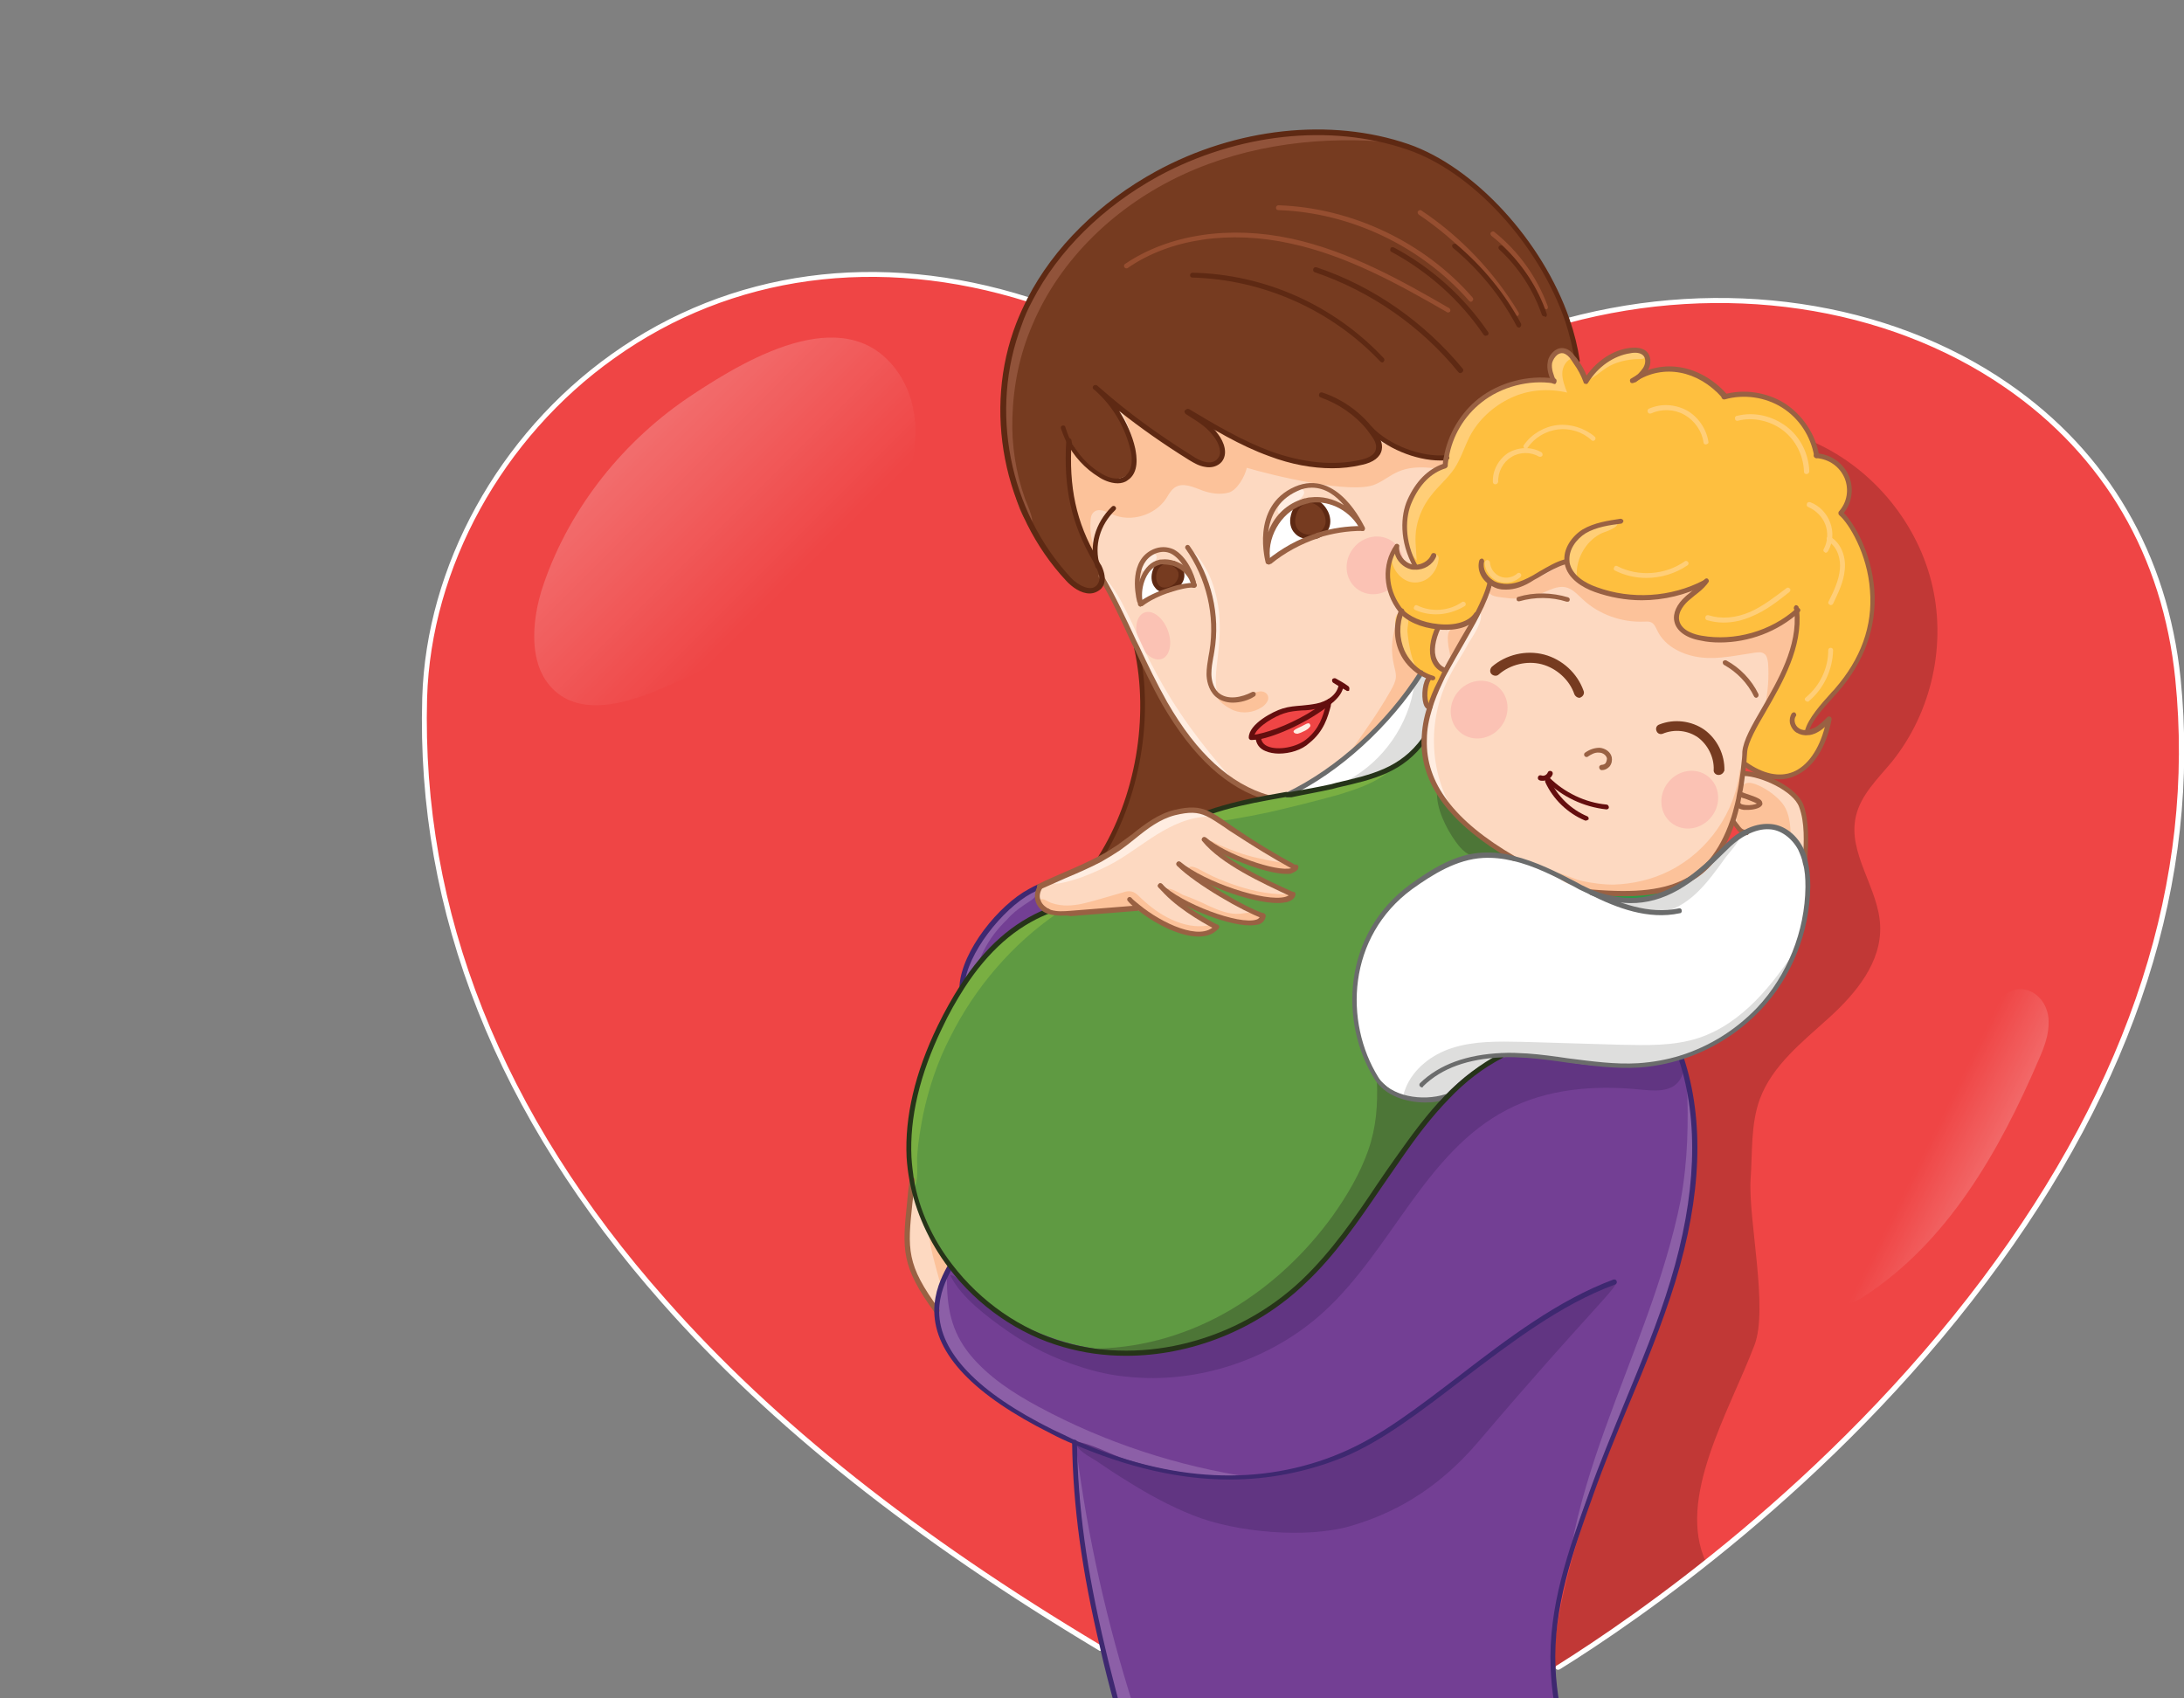 <svg xmlns="http://www.w3.org/2000/svg" viewBox="0 0 450 350"><rect x="0" y="0" width="450" height="350" fill="#808080" stroke="none"/><path fill="#FDD9C1" d="M298 94.3c-5.3.5-12.1-2.2-15.8-6.1.3.4.6.7.9 1.1.7.9 1.3 2.1 1.1 3.2-.3 1.6-2.1 2.4-3.7 2.7-6.2 1.4-12.8.3-18.7-1.8-6-2.2-11.5-5.5-16.9-8.7 3.2 2 4.5 2.8 6.1 4.9 1.1 1.5 1.9 3.7.7 5-.7.8-1.9 1.1-3 .9-1.1-.2-2-.8-3-1.4-7.1-4.4-13.4-9-19.7-14.5 3.9 3.3 6.6 7.8 7.8 12.7.5 2.2.5 4.9-1.3 6.1-1.7 1.1-3.9.4-5.6-.6-2.8-1.7-5-4.2-6.5-7.1h-.1c-.6 9.2.8 16.6 5.4 24.5.3.4.5.9.7 1.4.3.7.5 1.3.6 2 2.9 4.9 5.1 9.9 7.4 14.8 1.7 3.8 3.5 7.6 5.7 11.3 5 8.7 11.6 16.6 21.3 19.5v.1c1.3-.2 2.6-.5 3.9-.7 11-5.2 21.1-14.9 27.6-25.2-1.7-1.1-3.1-2.6-3.9-4.4-1.2-2.6-1.3-5.8-.1-8.4-3.1-3.9-3.6-9.1-.8-13.2-.2 1.9 1.2 3.8 3 4.2.2.1.5.1.8.1v-.1c-2.8-5.1-2.8-10.2-1.2-13.5 1.5-3.3 3.9-6.2 7.4-7.3-.3-.3-.2-.9-.1-1.5z"/><path fill="#FFF" d="M271.8 110.2c3-.9 6-1.4 9.1-1.4-1.8-3.4-6.2-5.9-10.8-5.8.4-.5-1.5.4-.9.2l-.9.3c-.7.3-1.4.6-2 1-.2 0-.5 0-.7.1 0 0-.1.2-.2.6-3 2.5-4.7 6.8-3.8 10.6h.1c1.9-1.6 4-2.9 6.2-4 1.9-.8 3.7-1.5 3.9-1.6z"/><ellipse transform="rotate(-52.039 283.317 116.49)" fill="#FBC2B4" cx="283.3" cy="116.5" rx="6.1" ry="5.7"/><ellipse transform="scale(-1) rotate(69.267 189.579 -344.052)" fill="#FBC2B4" cx="237.6" cy="130.9" rx="5.1" ry="3.2"/><path fill="#2B9A47" d="M327.9 183.8c8.1.7 14.8.5 20-2.4-5.6 3.9-11.7 5.7-19.9 2.6-.1 0-.1-.1-.2-.1l.1-.1z"/><path fill="#EF4545" d="M357.3 169.3c.9.9 1.2 2.1 2.4 2.2-1.3.7-2.5 1.5-3.5 2.5-1.1 1.1-2.3 2.2-3.4 3.3 1.7-2.1 3.2-4.7 4.3-8.1l.2.1z"/><path fill="#EF4545" d="M372.4 150.6c.6-2.8 4.4-6.6 6.2-8.5 14.3-16.3 4.2-33.6.9-36.4 3.9-4.4 1.1-11.4-5.1-11.8-.7-4.2-3.2-8.1-6.8-10.4-3.6-2.3-8.1-2.9-12.2-1.8v-.1c-5.2-5.8-12.6-7.1-18.4-3.4.8-.6 1.6-1.3 2.1-2.1.7-.9.9-2.3.2-3.1-.7-.9-2.1-1-3.3-.8-3.7.5-7.1 3.1-9.1 6.3-.5-1.4-1.2-2.7-2.1-4l.1-.1c-.4-2.7-1.1-5.6-2.1-8.4 55.7-15 119.5 11.1 125.9 73.7 9.5 93-73.4 169.9-127.7 203.8h-1c-.5-12.3 3.5-23.5 7.8-35.8 5.3-14.8 12.3-28.9 16.9-43.9 4.5-14.9 6.5-31.1 1.7-45.9 6-1.9 11.6-5.3 15.9-9.9 6.4-6.8 10.1-16 10.1-25.3 0-1.6-.1-3.3-.5-4.9.2-3.8.5-8.3-.8-11.8s-8.1-6.6-11.8-6.7h-.1c.1-.6.1-1.2.2-1.8h.2c8.8 6.2 15.3.6 17.2-9.3-.9.9-1.8 1.8-2.9 2.4-.5.2-1.1.4-1.6.5l.1-.5zM226.9 118.7c2.9 4.9 5.1 9.9 7.4 14.8 3.1 14.3.2 30.8-7.5 43.2l.1.1c-4.1 2.2-8.4 3.7-12.6 5.8-.7.3-1.4.7-2 1-6.1 3.3-13.6 12.7-14.1 19.5l.1.1c-1.7 2.7-3.3 5.5-4.7 8.4-4 8.4-6.8 17.6-6.3 26.8.1 1.6.3 3.2.6 4.7-1.2 13.3-2.8 16.2 5.1 27h.1c.1 6.4 4.5 15.2 23.7 24.7 1.6.8 3.1 1.5 4.7 2.2v.1c.3 15 2.5 28.4 5.8 42.4l-.5.1c-51.2-30.7-142-94.6-139.2-195.8 1.4-51.3 54-104.2 124.4-82h.1c-.8 1.6-1.6 3.3-2.3 5-6.8 17.6-2.6 38.8 10.2 52.5 1.7 1.8 4.6 3.4 6.2 1.6.6-.5.8-1.3.7-2.2z"/><path fill="#5F9A42" d="M283.7 222.3c2.6 4.2 9.6 5.3 14.4 3.8l.1.1c-3.8 3.9-7 8.3-10.3 12.9-6 8.7-11.6 17.8-19.3 25.1-13 12.2-32.3 17.8-49.4 12.9-9.3-2.6-17.6-8.5-23.4-16.2-4-5.2-6.8-11.3-8-17.8-.3-1.5-.5-3.1-.6-4.7-.5-9.3 2.3-18.5 6.3-26.8 1.4-2.9 2.9-5.7 4.7-8.4 4.4-6.8 10-12.5 17.5-15.5l.1-.1c.2.1.4.2.5.2 1.3.4 2.8.3 4.2.2 4.6-.4 9.2-.7 13.8-1.1l.1-.1c4.7 3.8 13 7.9 16.2 4.1-3.4-1.8-8.7-4.9-11.6-8.5 4.7 4.7 20.7 10.4 21.1 6.2-3.7-1.2-13.4-6.8-17.3-10.6 5.9 4.9 22.2 10 23.5 6.3-6.1-2.8-14.4-6.6-18.2-11.3 4.4 3.8 18.1 8.6 19 5.7-4.9-2.6-8.9-5.2-13.5-8.2-1.9-1.3-3.3-2.3-4.7-2.9l.1-.1c3.8-1.4 8-2.3 12.2-3.1 1.3-.2 2.6-.5 3.9-.7 3.1-.6 6.3-1.1 9.2-1.8 8.1-1.8 14.2-3 19.1-9.7-.3 7.9 4 16.1 18.5 24.5v.1c-2-.5-4.1-.7-6.2-.7-5.5.3-10.4 3.3-14.9 6.5-13.2 10-14.7 27.6-7.1 39.7z"/><path fill="#FDD9C1" d="M234.4 186.9l-.1.1c-4.6.4-9.2.7-13.8 1.1-1.4.1-2.8.2-4.2-.2-.2-.1-.3-.1-.5-.2-1.3-.6-2.9-2.3-1.6-4.9l-.1-.1c4.1-2 8.5-3.6 12.6-5.8 1.3-.7 2.6-1.5 3.9-2.3 3.7-2.6 7.1-6.1 11.5-7.2 3.1-.8 4.9-.6 6.8.3 1.4.6 2.7 1.6 4.7 2.9 4.6 3.1 8.6 5.6 13.5 8.2-.8 2.9-14.5-1.9-19-5.7 3.8 4.7 12.1 8.5 18.2 11.3-1.3 3.7-17.6-1.4-23.5-6.3 3.9 3.8 13.6 9.4 17.3 10.6-.4 4.2-16.4-1.5-21.1-6.2 2.9 3.6 8.2 6.8 11.6 8.5-3.2 3.8-11.5-.3-16.2-4.1z"/><path fill="#733F94" d="M214.3 182.8c-1.4 2.6.2 4.3 1.6 4.9l-.1.1c-7.5 3.1-13.1 8.8-17.5 15.5l-.1-.1c.5-6.9 8-16.3 14.1-19.5.7-.4 1.3-.7 2-1v.1z"/><path fill="#FFF" d="M238.5 120.8c.6.8 1.6.9 2.6.7-2.3.7-4.6 1.8-6 2.9 0-.2-.1-.4-.1-.5-.5-3.1 1-7.3 3.9-8 .2-.1.4-.1.7-.1v.1c-1.8.8-2.3 3.5-1.1 4.9z"/><path fill="#763B20" d="M220.1 90.8c-.7 9.2.7 16.6 5.3 24.6.3.4.5.9.7 1.4.3.7.5 1.3.6 2 .1.8 0 1.6-.6 2.3-1.6 1.8-4.5.1-6.2-1.6-12.9-13.7-17-35-10.2-52.5.7-1.7 1.4-3.4 2.3-5 5.7-11 15.3-20 26.2-26 15.6-8.5 34.8-11.3 51.6-5.6 14.2 4.9 27.6 20.4 32.9 35.8 1 2.8 1.7 5.7 2.1 8.4l-.1.1c-.2-.3-.4-.6-.7-.9-.5-.6-1.1-1.2-1.8-1.4-1.3-.3-2.6 1-2.8 2.4-.2 1.3.3 2.7.8 3.9-5.2-.8-11.1.7-15.2 4-3.7 2.9-6.2 7.2-7 11.8h-.1c-5.3.5-12.1-2.2-15.8-6.1.3.4.6.7.9 1.1.7.9 1.3 2.1 1.1 3.2-.3 1.6-2.1 2.4-3.7 2.7-6.2 1.4-12.8.3-18.7-1.8-6-2.2-11.5-5.5-16.9-8.7 3.2 2 4.5 2.8 6.1 4.9 1.1 1.5 1.9 3.7.7 5-.7.8-1.9 1.1-3 .9-1.1-.2-2-.8-3-1.4-7.1-4.4-13.4-9-19.7-14.5 3.9 3.3 6.6 7.8 7.8 12.7.5 2.2.5 4.9-1.3 6.1-1.7 1.1-3.9.4-5.6-.6-3-1.8-5.2-4.3-6.7-7.2z"/><path fill="#FEBF3F" d="M294.6 145.8c-1.5-.2-1.2-5.1-.1-6.1l.1-.2c.2.1.4.1.6.2l1.6.8c-.9 1.7-1.6 3.5-2.2 5.3z"/><path fill="#FDD9C1" d="M307.2 120c.6.4 1.2.7 1.9.8 2.4.5 4.8-.5 6.9-1.6 2.1-1.2 4.1-2.6 6.4-3.3l.4-.1v.2c.5 2.7 3.3 4.5 5.9 5.5 7.2 2.7 15.6 2.2 22.4-1.4l.1.1c-1 1.3-2.4 2.2-3.7 3.3-1.4 1.2-2.5 2.9-2.2 4.7.5 2.1 2.9 3.1 5 3.5 7 1.2 14.6-.9 19.9-5.7h.1c1.3 11.8-10.3 23.3-10.7 29.1-.1.9-.1 1.7-.2 2.6-.1.6-.1 1.2-.2 1.8-.2 1.5-.4 3-.7 4.4-.1.7-.3 1.4-.4 2.1-.3 1.3-.6 2.4-1 3.5-1.1 3.4-2.6 6-4.3 8.1-1.6 1.5-3.2 2.8-4.9 4-5.2 2.9-12 3.1-20 2.4l-.1.1c-.7-.3-1.4-.7-2.1-1-4.4-2.3-9-4.8-13.8-5.9v-.1c-14.4-8.4-18.7-16.6-18.5-24.5.1-2.2.5-4.4 1.2-6.5.6-1.8 1.3-3.6 2.1-5.3.4-.8.7-1.5 1.1-2.2 2.1-4.1 4.6-7.9 6.5-11.6 1.2-2.3 2.2-4.5 2.7-6.5l.2-.5z"/><path fill="#733F94" d="M221.4 297.1c-1.5-.7-3.1-1.4-4.7-2.2-19.1-9.5-23.6-18.3-23.7-24.7 0-4.3 1.9-7.5 2.7-9.2h.1c5.8 7.6 14.1 13.5 23.4 16.2 17.1 4.9 36.5-.7 49.4-12.9 7.7-7.2 13.2-16.4 19.3-25.1 3.2-4.6 6.5-9.1 10.3-12.9 3.3-3.4 6.9-6.3 11.3-8.6v-.1c1.7-.1 3.4 0 5.1.1 7.7.5 15.3 2.5 23 2 3-.2 5.9-.7 8.8-1.6 4.9 14.8 2.9 31-1.7 45.9-4.6 15-11.6 29.1-16.9 43.9-4.4 12.3-8.3 23.5-7.8 35.8.1 2.5.4 5 .8 7.5l-90.7.3c-1.1-4-2.1-8-3-11.9-3.3-14-5.5-27.4-5.8-42.4l.1-.1z"/><path fill="#FDD9C1" d="M195.9 260.9c-.9 1.7-2.8 5-2.8 9.2h-.1c-7.9-10.8-6.3-13.6-5.1-27 1.1 6.5 4 12.6 8 17.8zM304.4 126.6c-1.9 3.7-4.4 7.5-6.5 11.6h-.1c-3.5-1.4-3.1-5.6-1.4-9v-.1c3.3.4 6.7-.3 8-2.5z"/><path fill="#FEBF3F" d="M297.8 138.2c-.3.8-.7 1.5-1.1 2.3l-1.6-.8c-.2-.1-.4-.1-.6-.2-.6-.2-1.2-.5-1.8-.9-1.7-1.1-3.1-2.6-3.9-4.4-1.2-2.6-1.3-5.8-.1-8.4 1.4 1.8 4.6 3.1 7.7 3.4v.1c-1.6 3.3-2.1 7.5 1.4 8.9z"/><path fill="#FEBF3F" d="M307.2 120l-.1.1c-.5 2.1-1.5 4.3-2.7 6.5-1.4 2.1-4.7 2.9-8 2.5-3.1-.3-6.3-1.5-7.7-3.4-3.1-3.9-3.6-9.1-.8-13.2-.2 1.9 1.2 3.8 3 4.2.2.1.5.1.8.1v-.1c-2.8-5.1-2.8-10.2-1.2-13.5 1.5-3.3 3.9-6.2 7.4-7.3 0-.6.1-1.1.2-1.7.8-4.6 3.4-8.9 7-11.8 4.1-3.3 10-4.8 15.2-4-.5-1.3-1-2.6-.8-3.9.2-1.4 1.5-2.7 2.8-2.4.8.2 1.3.8 1.8 1.4.2.3.5.6.7.9.8 1.2 1.5 2.6 2.1 4 1.9-3.2 5.3-5.8 9.1-6.3 1.2-.2 2.5-.1 3.3.8.7.9.5 2.2-.2 3.1-.5.8-1.3 1.5-2.1 2.1 5.8-3.7 13.2-2.4 18.4 3.4v.1c4.1-1.2 8.6-.5 12.2 1.8 3.6 2.3 6.1 6.1 6.8 10.4 6.2.4 9 7.5 5.1 11.8 3.3 2.8 13.4 20.1-.9 36.4-1.7 1.9-5.5 5.7-6.2 8.5v.4c.6 0 1.1-.2 1.6-.5 1.1-.6 2-1.5 2.9-2.4-1.9 9.9-8.5 15.5-17.2 9.3h-.2c.1-.8.2-1.7.2-2.6.4-5.8 12-17.3 10.7-29.1h-.1c-5.3 4.8-12.9 6.9-19.9 5.7-2.1-.4-4.6-1.4-5-3.5-.4-1.8.8-3.5 2.2-4.7 1.2-1.1 2.7-2 3.7-3.3l-.1-.1c-6.8 3.6-15.2 4.1-22.4 1.4-2.6-1-5.4-2.7-5.9-5.5v-.2l-.4.1c-2.3.7-4.3 2.1-6.4 3.3-2.1 1.2-4.5 2.1-6.9 1.6-.8.3-1.5 0-2-.4z"/><path fill="#763B20" d="M241.8 116.1c1.7.7 2.3 2.5 1.2 4-.5.7-1.2 1.2-2 1.4-.9.2-1.9.1-2.6-.7-1.2-1.4-.6-4.1 1-4.9v-.1c.9-.1 1.7 0 2.4.3zM270 103c2.4.1 4.5 3.3 3.5 5.5-.4.8-1.1 1.4-2 1.7-.1 0-.2.1-.3.1-1.3.4-2.9.1-3.8-.9-1.7-1.8-.7-5.4 1.6-6.3.3 0 .7 0 1-.1z"/><path fill="#EF4545" d="M273.9 144.6c-.6 2.3-1.1 5.6-4.4 8.3-3 2.4-10 3-10.2-.9v-.2c3.9-.8 10.3-3.7 14.6-7.2z"/><path fill="#EF4545" d="M274.5 144.1c-.2.2-.4.4-.6.5-4.3 3.5-10.7 6.4-14.7 7.2-.5.1-.9.2-1.3.2 0-2.3 4.4-4.8 6.6-5.5 2.2-.7 4.6-.5 6.8-1 1.1-.2 2.3-.7 3.2-1.4z"/><path fill="#FFF" d="M246 120.6c-1.3-.1-3.1.3-5 .9.8-.2 1.5-.7 2-1.4 1.1-1.5.5-3.3-1.2-4 2.1.7 3.8 2.4 4.2 4.5zM309.5 217.5c-4.4 2.3-8 5.3-11.3 8.6l-.1-.1c-4.7 1.5-11.7.5-14.4-3.8-7.6-12.1-6.2-29.7 7.1-39.5 4.4-3.3 9.3-6.3 14.9-6.5 2.1-.1 4.2.2 6.2.7 4.8 1.1 9.4 3.6 13.8 5.9.7.4 1.4.7 2.1 1 .1 0 .1.1.2.1 8.2 3.1 14.3 1.3 19.9-2.6 1.8-1 3.4-2.3 4.9-4 1.1-1 2.3-2.1 3.4-3.3 1-1 2.2-1.9 3.5-2.5 1.5-.8 3.2-1.2 4.9-1.1 2.7.1 5.1 2.1 6.3 4.5.5.9.8 2 1.1 3 .4 1.6.5 3.3.5 4.9-.1 9.3-3.7 18.5-10.1 25.3-4.3 4.6-9.9 8-15.9 9.9-2.8.9-5.8 1.5-8.8 1.6-7.7.5-15.3-1.4-23-2-1.8-.1-3.5-.1-5.2-.1z"/><path fill="#FDD9C1" d="M371.2 166c1.3 3.5.9 8.1.8 11.8-.2-1-.6-2-1.1-3-1.3-2.4-3.6-4.3-6.3-4.5-1.7-.1-3.3.4-4.9 1.1-1.2-.2-1.5-1.3-2.4-2.2l-.2-.1c.4-1.1.7-2.3 1-3.5l.2.1c.4.9 3.7.7 4.3-.1s-2.8-1.6-3.7-2l-.4-.1c.3-1.4.5-2.8.7-4.4h.1c3.8.3 10.6 3.4 11.9 6.9z"/><path fill="#FDD9C1" d="M359 163.8c.9.4 4.3 1.2 3.7 2s-3.9.9-4.3.1l-.2-.1c.2-.7.3-1.3.4-2.1l.4.1z"/><path fill="#FFF" d="M294.6 145.8c-.6 2.1-1.1 4.3-1.1 6.5-4.8 6.7-11 7.8-19.1 9.7-2.9.7-6.1 1.2-9.2 1.8 11-5.2 21.1-14.9 27.6-25.2.6.4 1.2.7 1.8.9l-.1.2c-1.1 1-1.4 5.9.1 6.1z"/><path fill="#763B20" d="M261.2 164.4c-4.2.9-8.4 1.8-12.2 3.2l-.1.1c-1.9-.9-3.7-1-6.8-.3-4.4 1.1-7.7 4.6-11.5 7.2-1.2.9-2.5 1.6-3.9 2.3l-.1-.1c7.8-12.4 10.6-28.9 7.5-43.2 1.7 3.8 3.5 7.6 5.7 11.3 5.2 8.7 11.8 16.6 21.4 19.5z"/><linearGradient id="a" gradientUnits="userSpaceOnUse" x1="90.599" y1="50.331" x2="161.822" y2="121.554"><stop offset="0" stop-color="#fff" stop-opacity=".5"/><stop offset="1" stop-color="#fff" stop-opacity="0"/></linearGradient><path fill="url(#a)" d="M112 120.4c-2.7 7.8-3.4 18.2 3.5 22.9 5.3 3.6 12.6 1.8 18.6-.5 14.7-5.8 28.3-14.6 39.6-25.6 5.4-5.2 10.3-11 13-18 2.7-7 2.8-15.2-1.1-21.6-10.2-16.3-31.2-4-42.7 3.6-14.2 9.3-25.4 23.2-30.9 39.2z"/><linearGradient id="b" gradientUnits="userSpaceOnUse" x1="427.889" y1="250.636" x2="397.439" y2="235.411"><stop offset="0" stop-color="#fff" stop-opacity=".5"/><stop offset="1" stop-color="#fff" stop-opacity="0"/></linearGradient><path fill="url(#b)" d="M379.7 260c-.9 1.4-1.8 2.8-1.9 4.5-.2 1.6.7 3.5 2.3 3.9 1.4.4 2.7-.4 3.9-1.2 17.3-11.2 28-30 36.1-48.9 1.1-2.5 2.1-5.1 2-7.9-.1-5.4-5.7-8.9-9.9-4.7-3.2 3.2-5.1 10.6-7.6 14.6-8.3 13.2-16.6 26.4-24.9 39.7z"/><path fill="#79AF42" d="M195.8 213.7c5.1-10.2 12.8-19.2 22.2-25.6-2.9-.9-6 1-8.3 3.1-8 6.9-14.5 15.7-18.4 25.6-1.7 4.5-2.9 9.2-3.5 14-.5 4.2-1.2 10.2.3 14.2 1.4-1.3.7-5.3.9-7.1.2-2.8.7-5.5 1.2-8.2 1.2-5.6 3-11 5.6-16zM275.7 163.8c3.9-1.2 8-2.5 11-5.3-12.5 3.5-25.1 6.4-37.8 8.8 2.1 1.7 2.6 2 5.2 1.5 2.4-.4 4.9-.9 7.3-1.4 4.8-1.1 9.6-2.3 14.3-3.6z"/><path fill="#FCC29A" d="M254.2 146.4c1.8.7 4 .5 5.7-.6.5-.3.9-.7 1.2-1.2.3-.5.3-1.2-.1-1.6-.3-.4-1-.6-1.5-.5-.6.1-1.1.3-1.6.5-1.3.6-2.8 1-4.3 1-1.1 0-2.1-.4-3-1 0 1.4 2.4 2.9 3.6 3.4zM224.7 107.5c0-.7.1-1.4.6-1.9 1-1 2.6-.2 3.9.4 3.8 1.7 8.8.2 11.1-3.3.5-.8.9-1.6 1.7-2.2 1.7-1.2 3.9-.1 5.8.6 1.7.6 3.6.9 5.4.4 1.7-.5 3.3-3.3 3.7-5.1 5 1.5 21.7 5.6 26.5 3.4 3.5-1.5 4.8-4.4 12.9-3.2 1.3.2 1.5-1 1.5-2.4-4.7 0-9.3-1.1-13.5-3.2-.1 1.8-1.4 3.3-3 4.1s-3.4 1-5.2 1c-9.5.1-18.7-3.4-26.6-8.5.9 1.1 1.8 2.2 2.2 3.5s.3 2.9-.7 3.9c-.9.9-2.4 1-3.6.6-1.2-.4-2.3-1.1-3.3-1.9-4.6-3.4-9.3-6.9-13.9-10.3 1.8 2.7 3 5.8 3.5 9 .2 1.4.4 2.9-.3 4.1-1.2 2.5-5 2.9-7.4 1.4-2.4-1.4-3.8-4.1-5.2-6.6.2.4-.2 1.8-.3 2.2-.1.8-.1 1.5-.1 2.3 0 1.6 0 3.2.2 4.8.3 3.1 1.1 6.2 2.3 9.1.6 1.5 1.3 3.5 2.3 4.7.6-.6-.1-2.3-.2-3-.3-1.2-.4-2.6-.3-3.9zM286.5 142.4c.5-.9 1-1.8 1.1-2.7.1-.9-.2-1.8-.4-2.7-.6-2.6-.5-5.3.3-7.8.4 3.8 2.5 7.4 5.6 9.6.1.1-6.6 7.9-7.2 8.6-2.5 2.8-5.2 5.5-8 8 3-4.3 6-8.4 8.6-13zM298.8 135.7c1.2-2.2 2.6-4.4 3.7-6.7-1.2 0-3.2-.1-3.9 1.1-.4.7-.3 1.9-.2 2.7 0 .6.6 2.6.4 2.9zM317.8 122.2c1.5-.6 3.1-1.5 4.7-1.2 1.5.3 2.5 1.5 3.6 2.5 3.3 3.1 8 4.8 12.6 4.6.5 0 1.1-.1 1.6.2.6.3.9 1.1 1.2 1.7 1.6 3.3 5.4 5.1 9.1 5.5 3.7.4 7.4-.5 11-1 .7-.1 1.4-.2 2 .3.5.4.6 1.2.7 1.8.2 3 0 6.1-.7 9.1 4.5-5.7 7-12.9 6.9-20.2-5.5 5.5-14 7.7-21.4 5.7-.9-.3-1.9-.6-2.5-1.3-1.4-1.4-1.3-3.7-.3-5.4s2.7-2.8 4.3-3.9c-5 1.5-10.1 3-15.3 2.6-5.2-.3-10.6-2.9-12.8-7.6-3.8 3.2-8.8 5-13.7 5-.9 0-2.7.2-1.9 1.6.4.8 2.5.9 3.3 1 2.4.4 5.1 0 7.6-1zM344.1 179.4c7.9-4 13.5-12.1 14.4-20.9.7 3.4-.4 6.9-1.6 10.2-1.5 4-3.2 8.2-6.5 11-2.5 2.1-5.8 3.2-9 3.8-3.7.7-7.6 1-11.3.4-1.8-.3-9.5-1.6-9.4-4.1 1.8.4 3.6 1.4 5.5 1.8 2 .4 4.1.7 6.1.7 4-.1 8.1-1 11.8-2.9z"/><path fill="#FCC29A" d="M367.5 165.9c1.3 1.9 1.4 4.4 1.5 6.7-1.1-1.9-3.7-2.9-5.8-2.2-1.1.4-2.1 1.1-3.3.9-.8-.1-1.5-.8-1.9-1.6s-.4-1.7-.4-2.5c.1-2 .4-6.5 3.4-5.8 2.2.5 5.3 2.7 6.5 4.5zM219.9 186.6c2.1 0 4.2-.6 6.3-1.2 1.7-.5 3.5-1 5.2-1.5.5-.2 1.1-.3 1.6-.2.8.1 1.4.7 2 1.3 1.9 1.8 4 3.4 6.4 4.5 2.4 1.1 5.1 1.7 7.6 1.2.3 0 .6-.1.8.1.2.2.1.6-.1.8-.2.2-.5.3-.8.4-3.7 1-7.8-.2-11-2.3-1.4-.9-2.7-2.1-4.4-2.4-1.2-.3-2.4 0-3.7.1-4 .6-8.1 1.2-12.1.7-1-.1-2-.3-2.9-.9-.5-.4-1.4-1.2-.5-1.8.7-.4 1.7.5 2.4.7 1.2.4 2.2.5 3.2.5zM249.1 186.7c2 .9 4.2 1.8 6.4 1.6 1.3-.1 2.7-.6 3.9.1.2.1.3.2.4.4.1.3-.2.5-.4.7-1 .7-2.3.9-3.5.8-1.2-.1-2.4-.5-3.5-.9-2.9-1-5.8-2-8.5-3.4-.8-.4-3.5-1.5-3.6-2.4-.2-1.3 2.9.5 3.4.8 1.7.6 3.6 1.4 5.4 2.3zM253.6 182.1c3.6 1.3 7.4 2.2 11.3 2.2.2 0 .5 0 .6.2.1.2 0 .4-.2.5-.2.1-.4.2-.6.2-3.1.4-6.3.2-9.3-.7-2.8-.9-5.4-2.3-8-3.7-.5-.3-3.3-1.3-2.3-2.1.7-.5 2.9 1 3.6 1.3 1.7.9 3.3 1.5 4.9 2.1zM263.6 177.7c1.1.2 2.4.4 2.9 1.4-1.8.5-3.8.4-5.6 0-1.8-.4-3.6-1.1-5.4-1.8-1.4-.5-2.8-1.1-4.1-1.8-.3-.2-3.3-1.8-2.1-2.2.4-.1 1.7.8 2.1.9.7.3 1.5.6 2.2.9 1.5.6 3 1.1 4.6 1.5 1.8.4 3.5.8 5.4 1.1zM194 265.4c0-1.5 1.5-2.8 1.4-4.2-.1-.6-.4-1.1-.7-1.5l-1.8-3-.9-1.5c-.3-.5-.6-.7-.5 0 .3 2.2.9 4.4 1.5 6.6.2.6.3 1.2.5 1.8.2.5.5 1.3.5 1.8z"/><path fill="#FFEDE1" d="M298.7 139.3c-2.4 4.6-3.5 9.8-3.2 15s2 10.2 5 14.5c-3.4-2.9-5.7-7-6.5-11.4-.8-4.4-.3-9 1.2-13.2 1.2-3.2 2.9-6.2 4.7-9.2l2.7-4.5c.8-1.3 1.4-3.2 2.4-4.3.8 1.6-1.6 5-2.4 6.3-1.2 2.3-2.7 4.4-3.9 6.8zM250.7 123.3c.9 4 .7 8.1.2 12.2-.3 2.7-.8 5.6.2 8.1-1.4-1.2-1.9-3.1-2-4.9 0-1.8.4-3.6.6-5.4.6-4.2.2-8.6-1.2-12.7-.7-2.1-1.6-4-2.7-5.9-.5-.8-.8-1.8.3-.8.8.7 1.4 1.7 1.9 2.5 1.4 2.2 2.2 4.6 2.7 6.9zM237.9 138.1c4.3 8.2 9.8 15.6 16 22.5-4.4-3.4-8.5-7.3-11.6-11.9-2.2-3.2-3.8-6.6-5.5-10.1l-4.8-9.9c-.5-1.1-4.9-8.8-4.1-9.3 2.3 2.4 3.9 6.1 5.4 9.1 1.4 3.2 2.9 6.5 4.6 9.6zM269.1 149.2c.2-.1.5-.2.7-.1.1.1.2.3.2.4 0 .2-.1.3-.2.4-.5.6-1.2.8-1.8 1.1-.2.1-.4.1-.6.2-.2 0-.4 0-.6-.1-.7-.4.1-.8.5-1 .5-.2 1.2-.6 1.8-.9zM266.7 100.9c.3-.1.6-.3 1-.3.3 0 .7.2.9.5.3.5-.1 1.1-.5 1.5-1.1 1.2-2.4 2.2-3.7 3-.3.2-.8.4-1 .1-.2-.2-.2-.5-.1-.8.2-1 .8-2 1.6-2.7.8-.7 1.7-1.3 2.6-1.8M238.2 115.3c-.1.3-.3.5-.5.7-.5.5-1 1.1-1.5 1.5-.2.2-.6.3-.8.2-.1-.1-.2-.3-.2-.5 0-.7.3-1.4.8-1.9.4-.4 1-1 1.5-1.2.8 0 1 .7.7 1.2zM229.8 177.6c3.3-1.9 6.4-4.4 9.7-6.3 3.3-1.9 7.2-3.4 11-2.9-3.1-1.8-7.1-2-10.4-.5-2.2 1-4 2.6-5.9 4.1-4.2 3.3-8.7 6-13.6 8.2-1.3.6-2.9.9-4 1.6.6 1 5.6-.8 6.5-1.1 2.3-.9 4.6-1.9 6.7-3.1z"/><path fill="#FFCE77" d="M294.8 102.2c1.5-2 3.5-3.6 4.9-5.7 1.3-2 2-4.3 3.1-6.5 1.8-3.5 4.9-6.3 8.5-8s7.7-2 11.6-1.1c-.5-1.3-1-2.6-1-3.9 0-1.4.8-2.8 2.1-3.2-.1-1.1-1.5-1.7-2.5-1.4-1 .4-1.7 1.5-1.8 2.5-.1 1.1.1 2.2.4 3.2-5.2-.6-10.7 1-14.9 4.2-4.2 3.3-7 8.2-7.6 13.4-3.7 1.6-6.7 5-7.7 8.9-.9 3.4-.5 8.3 2 10.9-.1-2.4-.5-4.6 0-7 .4-2.1 1.4-4.4 2.9-6.3zM337.8 74c.3 0 .7 0 1-.2.4-.3.3-.9 0-1.2-.3-.3-.8-.5-1.2-.5-2.2-.3-4.5.5-6.3 1.9-1.4 1.1-2.7 2.5-3.6 4.1 1.6-.9 2.8-2.2 4.6-3 1.6-.7 3.5-1.1 5.5-1.1zM330.2 109.8c-3.6 1.6-5.9 5.9-5.2 9.8-2.1-1-3-3.7-2.3-6 .7-2.2 2.6-3.9 4.8-4.8.8-.4 4.7-1.9 5.5-1.3 1.2 1-2.2 2.1-2.8 2.3z"/><path fill="#FFCE77" d="M289.9 119.7c1.4.6 3 .4 4.3-.5 1.2-.9 2-2.3 2.2-3.8.1-.4 0-.9-.4-1.1-.4-.1-.8.3-1 .6-1 1.2-2.8 1.7-4.3 1.3s-2.7-1.9-2.9-3.4c-2.3 2.1-.4 5.8 2.1 6.9zM293 138.9c-3.7-2.4-5.9-6.9-5.5-11.3.1-1.3 1.6-2.3 2.5-.8.5.8-.1 2.5 0 3.4.2 2.2.9 7.4 3 8.7z"/><path fill="#91533A" d="M212.7 67c5.8-13.8 17.4-24.7 31-31s29-8.1 43.9-6.6c-15.2-3.2-31.5-2-45.7 4.4s-26.2 18-31.9 32.5c-4.1 10.5-4.7 22.5-1.4 33.4.5 1.8 1.5 6.5 3 7.7 2.5 1.9-.1-3.8-.4-4.6-1.9-5.4-2.8-11.1-2.6-16.8.2-6.6 1.5-13 4.1-19z"/><path fill="#4D7637" d="M274.7 250.4c-5.6 7.8-12.8 14.6-21.1 19.5s-17.8 7.8-27.4 8c10.1 2.7 21.1.2 30.2-5 9.1-5.2 16.5-12.9 22.9-21.2 6.4-8.3 12-17.2 18.3-25.5-1 1.4-6.2.3-7.5-.1-1.2-.4-2.4-.9-3.5-1.5-.9-.5-1.9-1.9-2.9-2 .2 5.1-.1 9.6-1.8 14.5-1.7 4.8-4.3 9.2-7.2 13.3zM299.9 173.4c.8 1.1 1.7 2.2 3 2.8 2.7 1.2 5.8-.5 8.7.2-1.4-.3-3.1-1.8-4.3-2.6-1.5-1-2.9-2.1-4.2-3.2-1.3-1.1-2.6-2.3-3.7-3.6-.6-.6-1.2-1.3-1.7-2-.4-.5-1-1.6-1.6-1.8-.2 3.3 1.8 7.4 3.8 10.2z"/><path fill="#DEDEDD" d="M299.1 216c4.6-1.5 9.6-1.4 14.5-1.3l20.3.6c5.4.1 10.9.3 16.1-1.4 9-3 15.2-10.9 20.4-18.8-4.9 10-12.7 19.2-23.3 22.8-9.3 3.2-19.4 1.9-29.1.2-3.8-.6-8-1.3-11.4.6-2.5 1.4-4.2 4.1-6.5 5.8-1.8 1.4-4 2.1-6.3 2.2-1.1 0-2.4 0-3.5-.4-1.3-.5-1.2-.7-.7-2 1.6-4.1 5.5-7 9.5-8.3zM355.4 176.9c-1.8 2.5-3.6 5-5.8 7.1s-5 3.8-8 4.2-6.4-.4-8.4-2.7c5.1.9 10.4-.8 14.7-3.7 4.1-2.7 7.1-6.5 10.7-9.8.1 1.2-2.5 3.9-3.2 4.9zM291.4 141.1c-1.1 8.2-6.4 15.8-13.7 19.7 3.4-.6 6.9-1.4 9.9-3.1 3-1.7 5.6-4.5 6.3-7.9.7-3.6-.8-7.4.2-11-1.6.4-2.9 1.8-3.1 3.4"/><path fill="#8C5FA7" d="M199.9 279.2c3.8 4.6 8.9 7.9 14.1 10.7 13.7 7.4 28.7 12.3 44.2 14.6-19.5.7-39.2-5.7-54.6-17.8-3.7-2.9-7.3-6.2-9.2-10.5-1.5-3.3-2.7-10.3.7-12.9 0 6 .8 11 4.8 15.9zM221.8 298.8c2.3 18 6.3 35.7 11.8 53l-3.6-.6c-4.6-16.5-7.3-33.4-8.1-50.5M339.4 271.1c-5.6 15.7-12.5 31.1-15.6 47.5 4.8-16.1 12.5-31.1 18.2-46.9 2.8-7.8 5.1-15.9 6.3-24.1 1.1-7.4 2.1-17.3-.7-24.5.3 8.2.2 16-1.3 24.2-1.6 8-4.1 16-6.9 23.8zM211 186.5c.7-.5 1.5-.9 2.1-1.5.6-.6 1-1.5.9-2.3-7.7 3.9-13.6 11.4-15.5 19.9.9-.9 2.2-1.9 2.7-3.1.5-1.2.9-2.5 1.5-3.6 1.2-2.4 2.9-4.6 4.8-6.4 1-1.2 2.2-2.1 3.5-3z"/><path fill="#4D2A68" d="M222.6 297.3h-.2"/><path fill="#613582" d="M245.9 312.3c8.7 3.5 23.3 4.8 32.3 2.2 8.2-2.4 17.5-6.9 26.5-17.5 23.1-27.2 29.9-32.8 28-32.9-.6 0-10.3 4.9-14.1 7.1-17.6 10.2-24.9 22.5-50.3 31.4-7.3 2.5-17.4 2-25 .8-3.9-.6-7.7-1.5-11.4-2.7-3.2-1-7.1-3.3-10.3-3.6.2 1.8 2.8 3 4.2 3.9 2.2 1.5 4.3 2.9 6.6 4.3 4.3 2.7 8.7 5.1 13.5 7zM232.1 283.7c14.6 1.6 29.9-3.5 40.7-13.4 13.9-12.7 20.9-32.9 37.7-41.6 8.2-4.3 17.9-5.1 27.1-4.2 2.4.2 5 .6 7.1-.6 2.1-1.2 3.1-4.6 1.2-6-6.9 1.9-14.2 2.3-21.3 1.2-5.1-.8-10.3-2.3-15.3-1.1-4.1 1-7.5 3.8-10.5 6.7-12.5 12.6-19.1 30.2-32.6 41.7-10 8.5-23.3 12.9-36.3 12-6.4-.4-12.7-2.1-18.5-4.9-2.9-1.4-5.7-3.1-8.4-5-1.4-1-6-6-7.2-5.7 2.1 4.5 7.8 8.7 11.8 11.5 4.6 3.2 9.7 5.7 15.1 7.4 3.1 1 6.2 1.7 9.4 2z"/><ellipse transform="rotate(-52.039 304.821 146.253)" fill="#FBC2B4" cx="304.8" cy="146.2" rx="6.1" ry="5.7"/><ellipse transform="rotate(-52.039 348.175 164.834)" fill="#FBC2B4" cx="348.2" cy="164.8" rx="6.1" ry="5.7"/><path fill="#C13836" d="M360.7 243c.4-5.5 0-11.3 1.9-16.5 2.6-7 8.8-11.8 14.3-16.8s10.8-11.4 10.5-18.9c-.3-7.8-6.8-15-5-22.6 1-4.4 4.5-7.7 7.4-11.2 8.3-10.3 11.4-24.5 8.1-37.3-3.3-12.8-12.8-23.8-24.9-28.9.3.8 1.2 2.2 1.5 3 5.6-.2 8.5 7.2 5.1 11.7 16.4 25.8-4.2 36.4-7.5 45.4 1.4-.3 3.1-1.1 4.3-2.2-.4 5.7-2.8 11.7-13 11.2 5.2 2 9.1 4.2 8.7 11.9-.3 6.2 2.2 9.2-1.7 21.9-3.5 11.3-12.8 20.7-24.1 24.5 6.3 20.8.1 43.1-7.8 63.4s-17.4 40.8-18.6 62.5c3.1-1.8 15.1-8.4 31.6-22.2-6.1-13.1 4.7-30.8 10-44.7 2.9-7.6-1.3-25.9-.8-34.2z"/><path fill="#FFF" d="M226.7 340.2c-.1 0-.2 0-.3-.1-38.1-22.8-67.6-46.2-90-71.6-34-38.5-50.7-80.4-49.4-124.7.8-27.1 15.7-54.2 39-70.8 24.4-17.4 55-21.6 86.1-11.7.3.1.4.4.3.6-.1.3-.4.4-.6.3-30.8-9.7-61.1-5.6-85.2 11.6-23.1 16.4-37.8 43.2-38.6 70-1.2 44 15.3 85.8 49.2 124 22.3 25.3 51.7 48.6 89.7 71.3.2.1.3.5.2.7-.1.3-.3.4-.4.4zM321 344.1c-.2 0-.3-.1-.4-.2-.2-.2-.1-.6.2-.7 15.8-9.9 55.9-37.4 87.6-79.6 30.6-40.8 44-82.4 39.8-123.7-2.6-25.3-14.7-46-35-60-24.6-17-58.3-21.9-90.2-13.3l-.2-.5-.1-.5C355 56.9 389 61.9 413.8 79c20.6 14.2 32.8 35.2 35.5 60.8 4.2 41.5-9.2 83.4-40 124.4-31.8 42.4-72.1 70-87.9 79.8-.2.1-.3.1-.4.1zm1.7-278z"/><path fill="#996143" d="M338.3 123.7c-3.3 0-6.6-.6-9.7-1.7-2.5-.9-5.6-2.7-6.2-5.8v-.2c-.5-2.9 1.6-5.6 3.7-6.9 2.4-1.4 5.2-1.8 7.8-2.2.3 0 .5.2.6.4 0 .3-.2.5-.4.6-2.4.3-5.2.7-7.4 2-1.9 1.2-3.6 3.4-3.3 5.9v.1c.5 2.7 3.3 4.3 5.6 5.1 7.1 2.6 15.3 2.1 22-1.4.3-.1.6 0 .7.2.1.3 0 .6-.2.7-4.1 2.1-8.7 3.2-13.2 3.2z"/><path fill="#996143" d="M354.4 132.4c-1.4 0-2.7-.1-4-.4-3-.5-5-2-5.4-3.9-.4-1.7.5-3.6 2.3-5.2.4-.4.9-.7 1.3-1.1.9-.7 1.7-1.3 2.3-2.1l.3-.3c.2-.2.5-.3.7-.1.2.2.3.5.1.7-.1.1-.2.3-.3.4-.7.9-1.6 1.6-2.5 2.3-.4.3-.8.7-1.2 1-.7.6-2.4 2.3-2 4.2.5 2.2 3.4 2.9 4.6 3.1 6.8 1.2 14.3-.9 19.5-5.6.2-.2.5-.2.7 0 .2.2.2.5 0 .7-4.5 4.1-10.5 6.3-16.4 6.3zM310.4 121.5c-.5 0-1 0-1.4-.1-.7-.1-1.4-.5-2.1-.9-1.8-1.2-2.6-3.2-2.1-5 .1-.3.4-.4.6-.4.3.1.4.4.4.6-.4 1.5.5 3 1.7 3.8.5.4 1.1.6 1.7.7 1.9.4 3.9-.1 6.6-1.6l1.5-.9c1.6-.9 3.2-1.9 5-2.4.3-.1.6.1.6.4.1.3-.1.6-.4.6-1.7.5-3.2 1.4-4.8 2.3-.5.3-1 .6-1.6.9-2.1 1.4-4 2-5.7 2z"/><path fill="#996143" d="M334.6 184.7c-2.1 0-4.3-.1-6.8-.3-.3 0-.5-.3-.5-.6s.3-.5.6-.5c9.3.8 15.2.1 19.7-2.4 1.8-1 3.4-2.3 4.7-3.9 1.7-2.1 3.1-4.7 4.2-7.9.4-1.1.7-2.3 1-3.5.2-.7.3-1.3.4-2 .3-1.3.5-2.7.7-4.3.1-.6.1-1.2.2-1.8.1-.8.2-1.7.2-2.6.2-2.3 1.9-5.3 4-8.9 3.3-5.7 7.5-12.9 6.7-20.1 0-.2 0-.4-.1-.5v-.1c0-.3.2-.5.4-.6.3 0 .5.2.6.4v.1c0 .2.1.4.1.6.8 7.5-3.4 14.8-6.8 20.7-2 3.4-3.7 6.4-3.9 8.4-.1.9-.1 1.8-.2 2.6-.1.6-.1 1.2-.2 1.8-.2 1.7-.4 3.1-.7 4.4-.1.7-.3 1.4-.4 2.1-.3 1.2-.6 2.4-1 3.6-1.1 3.4-2.6 6.1-4.4 8.3-1.4 1.7-3.1 3.1-5 4.1-3.4 2-7.7 2.9-13.5 2.9z"/><path fill="#996143" d="M366.6 160.6c-2.3 0-4.8-.9-7.3-2.7-.2-.2-.3-.5-.1-.7.2-.2.5-.3.7-.1 3.4 2.4 6.7 3.1 9.5 2 3-1.2 5.4-4.6 6.6-9.3-.5.5-1.1.9-1.7 1.2-.6.3-1.2.5-1.8.5-.8.1-1.6-.1-2.3-.5-.7-.4-1.2-1.2-1.4-2-.1-.7 0-1.4.4-2 .2-.2.5-.3.7-.1.2.2.3.5.1.7-.2.3-.3.7-.2 1.2.1.5.4 1 .9 1.3.6.4 1.2.4 1.6.3.5 0 1-.2 1.5-.4 1-.5 1.9-1.4 2.7-2.2.2-.2.4-.2.6-.1.2.1.3.3.3.5-1.1 5.9-3.9 10.2-7.6 11.7-1 .5-2.1.7-3.2.7z"/><path fill="#996143" d="M372 178.4s-.1 0 0 0c-.3 0-.5-.3-.5-.5v-.8c.2-3.6.4-7.6-.8-10.8-1.2-3.3-7.8-6.3-11.4-6.4-.3 0-.5-.2-.5-.5s.2-.5.5-.5c3.9.1 10.9 3.2 12.3 7 1.2 3.4 1 7.5.8 11.2v.8c.1.3-.2.5-.4.5z"/><path fill="#996143" d="M360.1 166.9h-.8c-.8-.1-1.3-.4-1.5-.8-.1-.3 0-.6.2-.7.3-.1.6 0 .7.2 0 .1.3.2 1 .3.9.1 1.9-.1 2.3-.3-.5-.3-1.9-.8-2.4-1-.4-.1-.7-.2-.9-.3-.3-.1-.4-.4-.3-.7.1-.3.4-.4.7-.3.2.1.5.2.8.3 2.1.7 3.1 1.1 3.2 1.8.1.3 0 .5-.2.7-.4.5-1.7.8-2.8.8zM359.9 172.1h-.3c-1-.1-1.6-.9-2.1-1.6-.2-.3-.4-.6-.7-.8-.2-.2-.2-.5 0-.7.2-.2.5-.2.7 0 .3.3.5.7.7.9.5.7.8 1.1 1.4 1.1h.1c.3 0 .5.2.5.5.2.4 0 .6-.3.6z"/><path fill="#763B20" d="M354.1 159.7c-.6 0-1.1-.5-1-1.1.1-2.5-1.2-5.1-3.2-6.6-2.1-1.5-4.9-1.8-7.3-.8-.5.2-1.1 0-1.3-.6-.2-.5 0-1.1.6-1.3 3-1.2 6.6-.8 9.3 1.1 2.6 1.9 4.2 5.1 4.1 8.4-.2.5-.6.9-1.2.9zM325.4 143.8c-.4 0-.8-.3-1-.7-1-3-3.7-5.4-6.7-6.2-3-.8-6.5 0-8.9 2.1-.4.4-1.1.3-1.5-.1-.4-.4-.3-1.1.1-1.5 2.9-2.5 7-3.5 10.8-2.5 3.7 1 6.8 3.8 8.1 7.5.2.5-.1 1.1-.6 1.3-.1.1-.2.1-.3.1z"/><path fill="#996143" d="M361.9 143.8c-.2 0-.4-.1-.5-.3-1.3-2.7-3.5-5-6.2-6.5-.2-.1-.3-.5-.2-.7.1-.2.5-.3.7-.2 2.8 1.5 5.2 4 6.6 6.9.1.3 0 .6-.2.7-.1.1-.2.1-.2.1zM323 124h-.2c-3.1-1-6.6-1-9.7-.1-.3.1-.6-.1-.6-.3-.1-.3.1-.6.3-.6 3.3-1 7-.9 10.3.1.3.1.4.4.3.6 0 .2-.2.3-.4.3zM330.1 158.7h-.1c-.3 0-.5-.3-.5-.6s.3-.5.6-.5c.2 0 .5-.1.7-.3.2-.3.3-.7.3-1-.1-.6-.8-1.2-1.6-1.2-.9-.1-1.7.4-2.3.8-.2.2-.6.1-.7-.1-.2-.2-.1-.6.1-.7 1-.7 2-1 3-1 1.2.1 2.3.9 2.5 2 .1.6 0 1.3-.5 1.9-.5.5-1 .7-1.5.7z"/><path fill="#640E0E" d="M331 166.8c-4.7-.5-9.1-2.6-12.5-5.9-.2-.2-.2-.5 0-.7.2-.2.5-.2.7 0 3.1 3.1 7.4 5.2 11.8 5.6.3 0 .5.3.5.6 0 .2-.2.4-.5.4z"/><path fill="#640E0E" d="M317.9 160.9c-.2 0-.5 0-.7-.1-.3-.1-.4-.4-.3-.7.1-.3.4-.4.7-.3.5.2 1.1-.1 1.3-.6.1-.3.4-.4.7-.3.3.1.4.4.3.7-.3.8-1.2 1.3-2 1.3z"/><path fill="#640E0E" d="M326.8 169.1h-.2c-3.6-1.5-6.6-4.4-8.2-7.9-.1-.3 0-.6.3-.7.3-.1.6 0 .7.3 1.5 3.3 4.3 6 7.6 7.4.3.1.4.4.3.7-.1 0-.3.2-.5.2z"/><path fill="#3E2870" d="M198.2 203.7c-.1 0-.1 0 0 0-.3 0-.5-.3-.5-.6.5-7.2 8.1-16.6 14.3-19.9.7-.4 1.3-.7 2-1 .3-.1.6 0 .7.2.1.3 0 .6-.2.7-.7.3-1.3.7-2 1-5.9 3.2-13.3 12.4-13.8 19.1-.1.3-.3.5-.5.5z"/><path fill="#996143" d="M265.1 180.1c-4.4 0-13.8-3.7-17.2-6.7-.2-.2-.2-.5-.1-.7.2-.2.5-.2.7-.1 3.9 3.4 14.6 7.2 17.6 6.3.4-.1.5-.3.5-.4.1-.3.4-.4.6-.3.3.1.4.4.3.6-.1.4-.4.8-1.2 1.1-.3.2-.7.2-1.2.2z"/><path fill="#996143" d="M266.1 184.8c-6.2-2.9-14.5-6.7-18.4-11.5-.2-.2-.1-.5.1-.7.2-.2.5-.1.7.1 3.7 4.6 11.9 8.4 17.9 11.1l-.1.5-.2.5z"/><path fill="#996143" d="M263.3 186.1c-5.5 0-16-3.8-20.7-7.7-.2-.2-.2-.5-.1-.7.2-.2.5-.2.7-.1 5 4.2 17.6 8.4 21.7 7.2.6-.2.9-.4 1-.7.1-.3.4-.4.7-.3.3.1.4.4.3.7-.2.7-.8 1.1-1.7 1.4-.6.1-1.2.2-1.9.2z"/><path fill="#996143" d="M260.2 189.2h-.2c-3.7-1.3-13.6-6.9-17.5-10.8-.2-.2-.2-.5 0-.7.2-.2.5-.2.7 0 3.8 3.7 13.4 9.3 17.1 10.5.3.1.4.4.3.7 0 .2-.2.3-.4.3z"/><path fill="#996143" d="M257.5 190.7c-5.1 0-15.3-4.3-18.8-7.8-.2-.2-.2-.5 0-.7.2-.2.5-.2.7 0 4 4 16 8.5 19.5 7.3.6-.2.7-.6.8-.8 0-.3.3-.5.6-.5s.5.3.5.6c-.1.6-.4 1.3-1.4 1.7-.6.1-1.2.2-1.9.2z"/><path fill="#996143" d="M250.6 191.6c-.1 0-.2 0-.2-.1-3.1-1.6-8.7-4.9-11.7-8.7-.2-.2-.1-.5.1-.7.2-.2.5-.1.7.1 2.9 3.7 8.4 6.8 11.4 8.4.3.1.4.4.2.7-.1.2-.3.3-.5.3z"/><path fill="#996143" d="M246.9 193c-4.1 0-9.5-3-12.8-5.7-.7-.6-1.3-1.1-1.7-1.6-.2-.2-.2-.5 0-.7.2-.2.5-.2.7 0 .4.5 1 .9 1.7 1.5 4.5 3.7 12.6 7.6 15.5 4.2.2-.2.5-.2.7-.1.2.2.2.5.1.7-1.1 1.3-2.5 1.7-4.2 1.7z"/><path fill="#3E2870" d="M230.2 352c-.2 0-.4-.2-.5-.4-1.2-4.4-2.2-8.3-3-11.9-3.8-16-5.6-29.1-5.8-42.5 0-.3.2-.5.5-.5s.5.2.5.5c.2 13.4 2 26.4 5.8 42.3.8 3.5 1.8 7.2 2.9 11.5l89.6-.3c-.4-2.3-.6-4.7-.7-7-.5-12.6 3.6-24 7.9-36 2.2-6.2 4.8-12.4 7.2-18.3 3.4-8.3 7-16.8 9.6-25.5 5.3-17.5 5.9-32.8 1.7-45.6-.1-.3.1-.6.3-.7.3-.1.6.1.7.3 4.3 13 3.7 28.5-1.7 46.2-2.7 8.7-6.2 17.3-9.7 25.6-2.5 6-5 12.1-7.2 18.3-4.3 12-8.3 23.3-7.8 35.6.1 2.5.4 5 .8 7.5 0 .2 0 .3-.1.4-.1.1-.2.2-.4.2l-90.6.3z"/><path fill="#996143" d="M193 270.7c-.2 0-.3-.1-.4-.2-7-9.6-6.7-13.1-5.7-22.7.1-1.4.3-2.9.5-4.7 0-.3.3-.5.6-.5s.5.3.5.6c-.2 1.7-.3 3.3-.5 4.7-1 9.5-1.3 12.7 5.5 21.9.2.2.1.6-.1.7-.2.1-.3.2-.4.2zM297.8 138.7h-.2c-1.3-.5-2.1-1.3-2.6-2.5-.7-1.8-.4-4.5.9-7.2.1-.3.4-.4.7-.2.3.1.4.4.2.7-1.1 2.4-1.5 4.8-.8 6.3.4.9 1 1.6 2 1.9.3.1.4.4.3.7-.1.2-.2.3-.5.3z"/><path fill="#996143" d="M298 129.8c-.5 0-1.1 0-1.7-.1-3.5-.3-6.6-1.7-8.1-3.6-3.3-4.2-3.6-9.8-.8-13.8.1-.2.4-.3.6-.2.2.1.4.3.3.5-.2 1.6 1 3.3 2.6 3.7.2.1.4.1.6.1 1.4 0 2.9-.8 3.4-2.1.1-.3.4-.4.7-.3.3.1.4.4.3.7-.7 1.7-2.5 2.8-4.4 2.7-.3 0-.6 0-.9-.1-1.5-.4-2.8-1.7-3.2-3.2-1.7 3.5-1.2 7.8 1.5 11.3 1.3 1.6 4.2 2.9 7.4 3.2 3.5.4 6.4-.5 7.5-2.3.2-.2.5-.3.7-.2.2.2.3.5.2.7-1 1.9-3.5 3-6.7 3zM355.2 82.1c-.1 0-.3-.1-.4-.2-5-5.6-12.1-6.9-17.7-3.3-.2.1-.4.2-.5.3-.2.1-.6.1-.7-.2-.1-.2-.1-.6.2-.7.2-.1.3-.2.5-.3 6.1-3.9 13.7-2.5 19.1 3.4.2.2.2.5 0 .7-.2.3-.4.3-.5.3z"/><path fill="none" stroke="#996143" stroke-width="1.032" stroke-linecap="round" stroke-linejoin="round" stroke-miterlimit="10" d="M320.2 78.6z"/><path fill="#996143" d="M294.6 146.3s-.1 0 0 0c-.5-.1-1-.3-1.3-1.3-.5-1.6-.2-4.7.9-5.7.2-.2.5-.2.7 0s.2.5 0 .7c-.6.6-1.1 3.2-.6 4.7.1.3.3.6.4.6.3 0 .5.3.4.6 0 .2-.3.4-.5.4zM374.3 94.4c-.2 0-.5-.2-.5-.4-.7-4.1-3.1-7.8-6.6-10-3.5-2.2-7.9-2.8-11.8-1.7-.4.1-.7-.2-.7-.5 0-.2.2-.5.4-.5 4.2-1.2 8.9-.5 12.6 1.8 3.7 2.4 6.4 6.4 7.1 10.7 0 .3-.1.5-.5.6z"/><path fill="#996143" d="M372.4 151.2h-.1c-.3-.1-.5-.3-.4-.6.6-2.5 3.4-5.6 5.3-7.7.3-.4.7-.7.9-1 5.3-6.1 7.8-12.9 7.2-20.2-.5-7.6-4.4-13.9-6.3-15.5-.1-.1-.2-.2-.2-.4s0-.3.1-.4c1.7-1.9 2.1-4.5 1.2-6.8-1-2.4-3.2-4-5.9-4.2-.3 0-.5-.3-.5-.5 0-.3.3-.5.5-.5 3.1.2 5.7 2.1 6.8 4.8 1 2.5.6 5.4-1.1 7.5 2 2 5.7 8 6.3 15.9.5 7.6-2 14.7-7.5 21-.3.3-.6.7-.9 1-1.8 2-4.6 5-5.1 7.2.1.2-.1.4-.3.4zM254 144.8c-1.3 0-2.6-.4-3.6-1.3-1.5-1.4-1.8-3.5-1.8-4.6 0-1.2.2-2.4.4-3.6.1-.4.1-.7.2-1.1 1.2-7.3-.6-15-4.9-21.1-.2-.2-.1-.6.1-.7.2-.2.6-.1.7.1 4.5 6.3 6.4 14.2 5.1 21.8-.1.4-.1.8-.2 1.1-.2 1.1-.4 2.3-.4 3.4 0 1 .2 2.7 1.4 3.9 1.9 1.7 4.9 1 7-.1.2-.1.6 0 .7.2.1.3 0 .6-.2.7-1.2.8-2.9 1.3-4.5 1.3z"/><path fill="#640E0E" d="M277.7 142.4c-.1 0-.2 0-.3-.1-.9-.5-1.8-1-2.7-1.6-.2-.1-.3-.5-.2-.7.1-.2.5-.3.7-.2.9.5 1.8 1 2.6 1.6.2.1.3.5.2.7.1.2-.1.3-.3.3z"/><path fill="#640E0E" d="M257.9 152.5c-.1 0-.3 0-.4-.1-.1-.1-.2-.2-.2-.4 0-2.8 5-5.4 7-6 1.3-.4 2.6-.5 3.9-.6 1-.1 2-.2 3-.4 1.1-.2 2.2-.7 3-1.3.9-.7 1.4-1.5 1.6-2.4.1-.3.3-.5.6-.4.3.1.5.3.4.6-.2 1.1-.9 2.1-1.9 3 0 0 0 .1-.1.1-.2.2-.4.3-.6.5-4.6 3.7-11.1 6.6-14.9 7.3-.5 0-1 .1-1.4.1zm13.1-6.4c-.9.2-1.8.3-2.7.3-1.3.1-2.5.2-3.7.6-1.9.6-5.4 2.6-6.1 4.4.2 0 .4-.1.6-.1 3-.6 7.8-2.5 11.9-5.2z"/><path fill="#640E0E" d="M263.5 155.3c-1 0-2-.2-2.7-.5-1.3-.5-2-1.5-2.1-2.8 0-.3.2-.5.5-.6.3 0 .5.2.6.5.1.9.5 1.5 1.4 1.9 2.1.9 5.9.2 7.9-1.4 2.8-2.2 3.5-4.9 4.1-7.1.1-.3.2-.6.2-.9.1-.3.4-.4.6-.4.3.1.4.4.4.6-.1.3-.2.6-.2.9-.6 2.2-1.4 5.2-4.4 7.6-1.6 1.5-4.1 2.2-6.3 2.2z"/><path fill="#996143" d="M234.8 124.4c-.2 0-.4-.2-.5-.4-.5-2-1.6-8.6 3.3-10.8 1.4-.6 2.8-.6 4.2 0 2.7 1.4 4.3 5.1 4.7 7.2.1.3-.1.6-.4.6-.3.1-.6-.1-.6-.4-.4-1.9-1.9-5.3-4.2-6.5-1-.5-2.1-.5-3.3 0-4.2 1.9-3.2 7.9-2.7 9.6.1.3-.1.6-.4.6 0 .1 0 .1-.1.1z"/><path fill="#5E2913" d="M240.2 122.1c-.9 0-1.7-.3-2.2-1-.7-.8-.9-2-.6-3.2.3-1.1.9-2.1 1.8-2.5.3-.1.6 0 .7.3.1.3 0 .6-.3.7-.6.3-1.1.9-1.3 1.8-.2.9 0 1.8.4 2.3.6.8 1.6.6 2 .5.7-.2 1.3-.6 1.7-1.2.4-.6.5-1.2.4-1.8-.2-.6-.7-1.1-1.3-1.4-.3-.1-.4-.4-.3-.7.1-.3.4-.4.7-.3 1 .4 1.7 1.1 2 2.1.3.9.1 1.9-.5 2.7-.5.7-1.4 1.3-2.3 1.6-.3.1-.6.1-.9.1zM269.8 111.1c-1.2 0-2.3-.4-3-1.2-.9-.9-1.2-2.3-.8-3.8.4-1.6 1.4-2.8 2.6-3.3.3-.1.6 0 .7.3.1.3 0 .6-.3.7-1 .4-1.7 1.3-2 2.6-.3 1.1-.1 2.2.6 2.9.8.8 2.1 1.1 3.3.8.1 0 .2-.1.3-.1.8-.3 1.4-.8 1.7-1.5.4-.8.3-1.9-.3-3s-1.7-1.8-2.7-1.9c-.3 0-.5-.3-.5-.5 0-.3.2-.5.5-.5 1.3.1 2.7 1 3.5 2.4.8 1.3.9 2.8.4 3.9-.4.9-1.2 1.6-2.2 2-.1 0-.2.1-.3.1-.6.1-1 .1-1.5.1zM226.2 117.2c-.2 0-.4-.1-.5-.4-1.4-4.3-.1-9 3.4-12.4.2-.2.5-.2.7 0 .2.2.2.5 0 .7-3.2 3.1-4.4 7.4-3.2 11.4.1.3-.1.6-.3.6 0 .1 0 .1-.1.1zM230.3 99.6c-1.6 0-3.2-.8-3.9-1.3-2.8-1.7-5.2-4.3-6.7-7.3-.4-.8-.8-1.8-1.1-2.7-.1-.3.1-.6.3-.6.3-.1.6.1.6.3.3.9.6 1.8 1 2.6 1.4 2.8 3.6 5.3 6.3 6.9.9.6 3.3 1.8 5 .6 1.9-1.3 1.4-4.6 1.1-5.5-1.1-4.5-3.5-8.7-6.9-11.8-.2-.2-.4-.4-.7-.6-.2-.2-.2-.5 0-.7.2-.2.5-.2.7-.1.2.2.5.4.7.6 5.7 5 11.7 9.4 18.9 13.9.9.6 1.8 1.1 2.8 1.3.8.2 1.9.1 2.5-.7 1-1.1.3-3-.7-4.4-1.5-2-2.6-2.7-5.9-4.8-.2-.2-.3-.5-.2-.7.2-.2.5-.3.7-.2 3.3 2.1 4.6 2.9 6.2 5.1 1.2 1.6 2.1 4 .7 5.7-.8.9-2.1 1.3-3.5 1-1.2-.2-2.2-.8-3.2-1.4-5.3-3.3-10-6.6-14.4-10.1 1.5 2.4 2.7 5 3.3 7.7.3 1.5.9 5-1.6 6.6-.5.4-1.3.6-2 .6z"/><path fill="#5E2913" d="M274.5 96.5c-4.1 0-8.5-.8-13-2.5-6.1-2.2-11.6-5.6-17-8.8-.2-.1-.3-.5-.2-.7.1-.2.5-.3.7-.2 5.3 3.2 10.9 6.5 16.8 8.7 6.7 2.4 12.9 3 18.4 1.8 1.4-.3 3.1-.9 3.3-2.3.2-1-.4-2-1-2.8-.3-.4-.5-.7-.8-1.1-2.5-3.1-5.9-5.4-9.6-6.7-.3-.1-.4-.4-.3-.7.1-.3.4-.4.7-.3 3.9 1.3 7.5 3.8 10.1 7 .3.4.6.7.9 1.1.7 1 1.5 2.3 1.2 3.7-.3 1.5-1.7 2.6-4.1 3.1-2.1.5-4.1.7-6.1.7z"/><path fill="#5E2913" d="M296.8 94.9c-5.2 0-11.4-2.6-14.9-6.3-.2-.2-.2-.5 0-.7.2-.2.5-.2.7 0 3.5 3.8 10.3 6.4 15.4 5.9.3 0 .5.2.6.5 0 .3-.2.5-.5.6h-1.3z"/><path fill="#964E30" d="M298.4 64.4c-.1 0-.2 0-.3-.1-9.9-5.7-20.5-11.6-32.1-14.1-12.6-2.8-24.9-1-33.6 5-.2.2-.6.1-.7-.1-.2-.2-.1-.6.1-.7 9-6.1 21.5-8 34.4-5.2 11.8 2.6 22.4 8.5 32.4 14.3.2.1.3.5.2.7-.1.1-.3.2-.4.2zM303.1 62.2c-.1 0-.3-.1-.4-.2-9.8-11.2-24.4-18.2-39.3-18.7-.3 0-.5-.2-.5-.5s.3-.5.5-.5c15.1.5 30.1 7.6 40 19 .2.2.2.5 0 .7-.1.1-.2.2-.3.2zM312.4 65.1c-.2 0-.3-.1-.4-.2-4.9-8.2-11.7-15.3-19.7-20.7-.2-.2-.3-.5-.1-.7s.5-.3.7-.1c8.1 5.4 15 12.7 20 21 .1.2.1.6-.2.7h-.3zM318.5 63.7c-.2 0-.4-.1-.5-.3-2.2-5.8-5.8-11-10.7-14.8-.2-.2-.3-.5-.1-.7.2-.2.5-.3.7-.1 5 4 8.8 9.3 11 15.3.1.3 0 .6-.3.7 0-.2-.1-.1-.1-.1z"/><path fill="#5E2913" d="M226.8 177.3c-.1 0-.2 0-.3-.1-.2-.2-.3-.5-.2-.7 7.7-12.2 10.5-28.7 7.4-42.8-.1-.3.1-.6.4-.6.3-.1.5 0 .6.3v.1c3.1 14.4.2 31.1-7.6 43.6 0 .1-.2.2-.3.2z"/><path fill="#6B6C6C" d="M265.2 164.3c-.3 0-.5-.2-.5-.5 0-.2.1-.4.4-.5 10.4-5 20.6-14.3 27.3-24.9.2-.2.5-.3.7-.2.2.2.3.5.2.7-6.9 10.8-17.3 20.3-27.8 25.3-.2.1-.2.1-.3.1z"/><path fill="#996143" d="M235 125c-.2 0-.4-.2-.5-.4 0-.2-.1-.4-.1-.6-.5-3.5 1.2-7.9 4.3-8.6.2-.1.5-.1.7-.1.8-.1 1.7 0 2.6.3 2.3.7 4.1 2.7 4.5 4.9.1.3-.1.6-.4.6-.3.1-.6-.1-.6-.4-.4-1.9-1.9-3.5-3.8-4.1-.7-.2-1.5-.3-2.2-.3-.2 0-.4 0-.6.1-2.5.6-4 4.4-3.5 7.4 0 .2.1.3.1.5.1.3-.1.6-.4.6l-.1.1zM261.3 116.3c-.2 0-.4-.1-.5-.3 0-.1-3.3-11.6 6-15.7 8.8-3.8 14.1 7.9 14.4 8.4.1.3 0 .6-.2.7-.3.1-.6 0-.7-.2-1.9-3.8-6.1-6.1-10.1-5.6-.3 0-.6.1-.9.2h-.1l-.9.3c-4.5 1.6-7.5 7-6.5 11.7 0 .3-.1.5-.4.6 0-.1 0-.1-.1-.1zm9-15.8c-1 0-2 .2-3 .7-4.2 1.9-5.6 5.4-6 8.5 1.1-3.1 3.5-5.6 6.6-6.7l.9-.3h.1c.4-.1.7-.2 1.1-.2 2.4-.3 4.8.3 6.9 1.6-1.6-1.9-3.8-3.6-6.6-3.6z"/><path fill="#996143" d="M271.6 110.8c-.2 0-.4-.1-.5-.4-.1-.3.1-.6.3-.6 3.1-1 6.2-1.4 9.3-1.4.3 0 .5.2.5.5s-.2.5-.5.5c-3.1 0-6.1.5-9 1.4h-.1z"/><path fill="#996143" d="M261.4 116.3c-.1 0-.3-.1-.4-.2-.2-.2-.1-.5.1-.7 3-2.4 6.3-4.3 10.1-5.5.3-.1.6.1.7.3.1.3-.1.6-.3.7-3.6 1.2-6.9 3-9.7 5.3-.3 0-.4.1-.5.1zM235 125c-.2 0-.3-.1-.4-.2-.2-.2-.1-.6.1-.7 1.4-1.1 3.7-2.2 6.2-3 2-.7 3.9-1 5.2-1 .3 0 .5.3.5.5 0 .3-.3.5-.5.5-1.2-.1-2.9.3-4.8.9-2.3.7-4.5 1.8-5.9 2.9-.2 0-.3.1-.4.1zM261.2 164.9h-.1c-8.3-2.4-15.3-8.9-21.6-19.7-2.2-3.9-4.1-7.9-5.7-11.4l-.7-1.4c-2-4.4-4.1-9-6.7-13.4 0-.1-.1-.2-.1-.3 0-.3.2-.5.5-.5.2 0 .4.1.5.3 2.6 4.5 4.7 9 6.8 13.5l.7 1.4c1.6 3.4 3.5 7.4 5.7 11.3 6.1 10.6 13 16.9 21 19.2.3.1.4.4.3.6-.1.2-.3.4-.6.4z"/><path fill="#5E2913" d="M224.5 122.3c-1.8 0-3.6-1.3-4.8-2.6-13-13.9-17.2-35.3-10.3-53.1.7-1.8 1.5-3.5 2.3-5.1 5.4-10.5 14.8-19.8 26.5-26.2 16.5-9 36-11.1 52-5.6 13.6 4.7 27.6 19.9 33.2 36.1 1 2.9 1.7 5.8 2.1 8.5 0 .3-.2.5-.4.6-.3 0-.5-.2-.6-.4-.4-2.7-1.1-5.5-2-8.3-5.5-16-19.2-30.9-32.6-35.4-15.8-5.4-34.9-3.3-51.2 5.5-11.5 6.3-20.7 15.4-26 25.7-.8 1.5-1.6 3.2-2.2 5-6.7 17.5-2.6 38.3 10.1 52 1 1.1 2.7 2.2 4 2.2.6 0 1-.2 1.4-.6.4-.5.6-1 .5-1.8-.1-.5-.3-1.2-.6-1.8-.2-.4-.4-.9-.7-1.4-4.5-7.7-6.1-15.2-5.5-24.8 0-.3.3-.5.6-.5s.5.3.5.6c-.6 9.4.9 16.7 5.3 24.2.3.5.5 1 .8 1.4.4.8.6 1.5.7 2.2.1 1.1-.1 2-.8 2.7-.7.6-1.5.9-2.3.9z"/><path fill="#263419" d="M265.2 164.3c-.2 0-.5-.2-.5-.4-.1-.3.1-.5.4-.6l.8-.1c2.9-.5 5.7-1 8.4-1.6l1.1-.3c7.3-1.7 13.1-3 17.6-9.2.2-.2.5-.3.7-.2s.3.4.2.7l-.1.1c-4.7 6.5-10.7 7.9-18.2 9.6l-1.1.3c-2.7.6-5.6 1.1-8.4 1.7h-.9z"/><path fill="#263419" d="M249 168c-.2 0-.4-.1-.5-.3-.1-.3 0-.6.3-.7 4-1.4 8.5-2.4 12.3-3.1 1.3-.2 2.6-.5 3.9-.7.3 0 .5.1.6.4 0 .3-.1.5-.4.6-1.3.2-2.6.5-3.9.7-3.8.7-8.2 1.6-12.1 3-.1.1-.1.1-.2.1z"/><path fill="#996143" d="M311.9 177.4c-.1 0-.2 0-.3-.1-12.9-7.5-19-15.7-18.7-25 .1-2.1.4-4.3 1.2-6.6.5-1.7 1.2-3.5 2.2-5.4.4-.8.7-1.5 1.1-2.3 1.1-2.1 2.3-4.1 3.4-6.1 1.1-1.9 2.2-3.7 3.1-5.5 1.3-2.6 2.2-4.6 2.6-6.4.1-.3.3-.4.6-.4.3.1.4.3.4.6-.5 1.9-1.3 4-2.7 6.7-.9 1.8-2 3.6-3.1 5.6-1.1 1.9-2.3 4-3.4 6-.4.7-.8 1.5-1.1 2.2-.9 1.9-1.6 3.6-2.1 5.3-.7 2.3-1.1 4.3-1.1 6.4-.3 8.9 5.6 16.8 18.2 24.1.2.1.3.5.2.7-.1.1-.3.2-.5.2zM214.2 183.2c-.2 0-.4-.1-.5-.3-.1-.3 0-.6.2-.7 1.8-.9 3.7-1.7 5.5-2.5 2.4-1 4.8-2.1 7.1-3.3 1.4-.7 2.6-1.5 3.8-2.3 1-.7 2-1.5 3-2.2 2.6-2.1 5.4-4.2 8.7-5 3-.7 5-.7 7.1.3 1.1.5 2.3 1.3 3.7 2.3l1 .7c5.1 3.5 9 5.8 13.4 8.2.3.1.3.4.2.7-.1.3-.5.3-.7.2-4.4-2.4-8.3-4.8-13.5-8.2l-1-.7c-1.4-.9-2.5-1.7-3.6-2.2-1.9-.9-3.6-.9-6.5-.2-3.1.8-5.6 2.7-8.3 4.9-1 .8-2 1.6-3 2.3-1.2.8-2.5 1.6-3.9 2.4-2.3 1.2-4.8 2.3-7.2 3.3l-5.4 2.4c.1-.1 0-.1-.1-.1z"/><path fill="#6B6C6C" d="M293.7 227.2c-4.1 0-8.4-1.5-10.4-4.7-7.4-11.7-6.7-30 7.2-40.2 4.3-3.1 9.4-6.4 15.1-6.6 2-.1 4.2.1 6.3.7 4.5 1.1 8.9 3.3 13.1 5.5l.9.5c.7.3 1.4.7 2.1 1 .1 0 .1.1.2.1 5.3 2.6 11.5 5 17.7 3.7.3-.1.6.1.6.4.1.3-.1.6-.4.6-6.5 1.4-13-1.1-18.4-3.8-.1 0-.1-.1-.2-.1-.7-.3-1.4-.7-2.1-1l-.9-.5c-4.1-2.2-8.4-4.4-12.8-5.4-2.1-.5-4.1-.7-6.1-.6-5.5.3-10.4 3.4-14.6 6.4-13.4 9.8-14.1 27.4-7 38.8 2.5 4 9.1 5 13.8 3.5.3-.1.6.1.6.3.1.3-.1.6-.3.6-1.2.6-2.8.8-4.4.8z"/><path fill="#996143" d="M295.2 140.2h-.1c-.2-.1-.4-.1-.7-.2-.6-.2-1.3-.6-1.9-.9-1.8-1.1-3.3-2.8-4.1-4.6-1.3-2.8-1.3-6.1-.1-8.8.1-.3.4-.4.7-.3.3.1.4.4.3.7-1.1 2.5-1 5.5.1 8 .8 1.7 2.1 3.2 3.7 4.2.6.3 1.1.6 1.7.8.2.1.4.1.6.2.3.1.4.4.3.6-.1.2-.3.3-.5.3zM291.7 117.3c-.2 0-.4-.1-.4-.3-3.1-5.5-2.7-10.9-1.3-14 1.7-3.8 4.2-6.3 7.3-7.4 0-.5.1-1 .2-1.4.8-4.7 3.5-9.2 7.2-12.1 4.2-3.3 10.2-4.9 15.6-4.1.3 0 .5.3.4.6 0 .3-.3.5-.6.4-5-.8-10.8.7-14.8 3.9-3.6 2.8-6.1 7-6.8 11.5-.1.5-.2 1.1-.2 1.6 0 .2-.2.4-.4.5-3 .9-5.4 3.3-7 7-1.3 2.9-1.7 7.9 1.2 13.1.1.2.1.6-.2.7h-.2z"/><path fill="#996143" d="M320.2 79.1c-.2 0-.4-.1-.5-.3-.5-1.2-1.1-2.7-.8-4.2.1-.9.7-1.8 1.5-2.4.6-.4 1.3-.6 2-.4.9.2 1.6.9 2.1 1.6.3.3.5.6.7.9.7 1 1.3 2 1.7 3.1 2.2-3.1 5.5-5.3 8.9-5.7 1.7-.2 3 .1 3.7 1 .9 1.2.6 2.8-.1 3.8-.6.8-1.4 1.6-2.3 2.2-.2.2-.6.1-.7-.1-.2-.2-.1-.6.1-.7.8-.5 1.5-1.3 2-2s.7-1.8.2-2.5c-.6-.8-1.9-.8-2.8-.6-3.4.5-6.7 2.8-8.7 6.1-.1.2-.3.3-.5.2-.2 0-.4-.1-.4-.3-.5-1.4-1.2-2.7-2-3.8l-.6-.9c-.4-.6-.9-1.1-1.6-1.3-.5-.1-.9.1-1.2.3-.5.4-.9 1-1.1 1.7-.2 1.2.3 2.5.8 3.7.1.3 0 .6-.3.7.1-.1 0-.1-.1-.1z"/><path fill="#3E2870" d="M253.3 304.9c-10.2 0-21-2.5-32.1-7.3-1.7-.7-3.2-1.4-4.7-2.2-15.8-7.9-23.9-16.3-24-25.2 0-4 1.5-7 2.5-8.9l.3-.5c.1-.3.4-.4.7-.2.3.1.4.4.2.7l-.3.6c-.9 1.7-2.4 4.7-2.4 8.4.1 8.4 7.9 16.6 23.4 24.3 1.5.7 3 1.4 4.6 2.2 19.8 8.7 38.3 9.6 54.9 2.6 7.9-3.3 15.8-9.4 24.3-15.9 10-7.7 20.4-15.6 31.7-19.8.3-.1.6 0 .7.3.1.3 0 .6-.3.7-11.2 4.1-21.5 12-31.5 19.6-8.5 6.5-16.5 12.7-24.5 16-7.4 3-15.3 4.6-23.5 4.6z"/><path fill="#263419" d="M232 279.4c-4.4 0-8.8-.6-12.9-1.8-9.2-2.6-17.6-8.4-23.6-16.3-4.1-5.4-6.9-11.6-8.1-18-.3-1.6-.5-3.2-.6-4.8-.4-8.3 1.7-17.4 6.4-27.1 1.5-3.1 3.1-5.9 4.7-8.4 5-7.8 10.8-12.9 17.7-15.7.3-.1.6 0 .7.3.1.3 0 .6-.3.7-6.7 2.7-12.4 7.7-17.3 15.3-1.6 2.5-3.2 5.3-4.6 8.3-4.6 9.5-6.7 18.5-6.3 26.6.1 1.6.3 3.1.5 4.6 1.1 6.2 3.8 12.2 7.9 17.5 5.9 7.7 14.1 13.4 23.1 16 16.5 4.7 35.7-.3 48.9-12.8 6.1-5.8 11-12.9 15.6-19.8 1.2-1.8 2.4-3.5 3.6-5.2 3.6-5.1 6.7-9.3 10.3-13 3.6-3.7 7.3-6.5 11.4-8.7.3-.1.6 0 .7.2.1.3 0 .6-.2.7-4 2.1-7.6 4.8-11.1 8.5-3.6 3.7-6.7 7.8-10.2 12.9-1.2 1.7-2.4 3.5-3.6 5.2-4.7 6.9-9.6 14.1-15.8 19.9-10 9.6-23.6 14.9-36.9 14.9z"/><path fill="#996143" d="M218.6 188.7c-.8 0-1.6-.1-2.4-.3-.2-.1-.4-.1-.6-.2-.5-.2-1.7-.9-2.2-2.4-.3-1-.2-2.1.4-3.2.1-.3.4-.3.7-.2.3.1.4.4.2.7-.5.9-.6 1.7-.3 2.4.3 1 1.3 1.6 1.7 1.8.2.1.3.1.4.2 1.3.4 2.7.3 4 .2l13.8-1.1c.3 0 .5.2.6.5 0 .3-.2.5-.5.6l-13.8 1.1c-.7-.2-1.3-.1-2-.1z"/><path fill="#6B6C6C" d="M293 224.1c-.1 0-.3-.1-.4-.2-.2-.2-.2-.5 0-.7 3.9-3.8 9.6-5.9 16.9-6.2 1.7-.1 3.4 0 5.2.1 2.8.2 5.7.6 8.4 1 4.8.6 9.7 1.3 14.5 1 2.9-.2 5.8-.7 8.7-1.6 6-1.9 11.4-5.3 15.7-9.8 6.3-6.7 9.9-15.8 10-24.9 0-1.9-.1-3.4-.5-4.8-.2-1.1-.6-2-1-2.9-1.3-2.4-3.6-4.1-5.9-4.2-1.5-.1-3 .3-4.6 1.1-1.2.6-2.3 1.4-3.4 2.4-1.1 1.1-2.3 2.2-3.4 3.3-1.8 1.6-3.4 3-4.9 4.1-6.6 4.7-12.9 5.5-20.4 2.7-.3-.1-.4-.4-.3-.7.1-.3.4-.4.7-.3 7.1 2.7 13.1 1.9 19.4-2.6 1.5-1.1 3.1-2.4 4.8-4 1.1-1 2.3-2.2 3.4-3.3 1.1-1.1 2.3-2 3.6-2.6 1.7-.9 3.5-1.3 5.1-1.2 2.7.1 5.3 1.9 6.8 4.7.5.9.9 2 1.1 3.1.3 1.4.5 3 .5 5-.1 9.4-3.8 18.8-10.3 25.6-4.4 4.6-9.9 8.1-16.1 10.1-2.9.9-5.9 1.5-8.9 1.7-5 .3-9.9-.4-14.7-1-2.7-.4-5.6-.8-8.4-1-1.7-.1-3.4-.2-5.1-.1-7 .3-12.4 2.2-16.2 5.9-.1.2-.2.3-.3.3z"/><path fill="#5E2913" d="M284.8 74.7c-.1 0-.3-.1-.4-.2-10-10.6-24.1-16.9-38.7-17.3-.3 0-.5-.2-.5-.5s.3-.5.5-.5c14.9.3 29.2 6.7 39.4 17.6.2.2.2.5 0 .7 0 .1-.2.2-.3.2zM300.9 76.9c-.2 0-.3-.1-.4-.2-7.6-9.4-18.1-16.7-29.6-20.6-.3-.1-.4-.4-.3-.7.1-.3.4-.4.7-.3C283 59 293.6 66.5 301.4 76c.2.2.1.5-.1.7-.1.1-.3.2-.4.2zM306.1 69.2c-.2 0-.3-.1-.4-.2-4.8-7.1-11.4-13-19-17.1-.3-.1-.3-.4-.2-.7.1-.3.4-.3.7-.2 7.7 4.1 14.4 10.1 19.4 17.4.2.2.1.6-.1.7-.2 0-.3.1-.4.1zM313 67.5c-.2 0-.4-.1-.5-.3-3.2-6.1-7.8-11.7-13.1-16.1-.2-.2-.3-.5-.1-.7.2-.2.5-.2.7-.1 5.4 4.5 10.1 10.2 13.4 16.4.1.3 0 .6-.2.7 0 .1-.1.1-.2.1zM318.2 65.2c-.2 0-.4-.1-.5-.3-1.8-5.2-4.8-9.8-8.8-13.5-.2-.2-.2-.5 0-.7.2-.2.5-.2.7 0 4.1 3.8 7.3 8.6 9.1 14 .1.3-.1.6-.3.7 0-.2-.1-.2-.2-.2z"/><path fill="#FFCE77" d="M308.1 99.8c-.3 0-.5-.2-.5-.5-.1-2.4 1.2-4.7 3.2-6 2.1-1.2 4.7-1.3 6.8-.1.2.1.3.5.2.7-.1.2-.5.3-.7.2-1.7-1-4-1-5.7.1-1.7 1-2.8 3.1-2.7 5.1-.1.3-.3.5-.6.5z"/><path fill="#FFCE77" d="M314.4 92.5c-.1 0-.2 0-.3-.1-.2-.2-.3-.5-.1-.7 1.6-2.3 4.2-3.8 6.9-4.1 2.7-.3 5.6.6 7.7 2.4.2.2.2.5 0 .7-.2.2-.5.2-.7 0-1.8-1.7-4.4-2.5-6.9-2.2-2.5.3-4.8 1.7-6.2 3.7-.1.2-.2.3-.4.3zM351.5 91.6c-.3 0-.5-.2-.5-.4-.3-2.3-1.8-4.5-3.9-5.7-2.1-1.2-4.7-1.3-6.9-.3-.3.1-.6 0-.7-.3-.1-.3 0-.6.3-.7 2.5-1.1 5.4-.9 7.8.4 2.3 1.3 4 3.8 4.4 6.4.1.3-.1.5-.5.6zM372.2 97.7c-.3 0-.5-.2-.5-.5-.1-3.3-1.7-6.5-4.3-8.5-2.6-2-6.2-2.8-9.3-2-.3.1-.6-.1-.6-.4-.1-.3.1-.6.4-.6 3.5-.9 7.3 0 10.2 2.2 2.9 2.2 4.6 5.7 4.7 9.3-.1.3-.3.5-.6.5zM376.2 113.9c-.1 0-.2 0-.2-.1-.3-.1-.4-.4-.2-.7.8-1.5.9-3.4.3-5-.6-1.6-1.9-2.9-3.5-3.6-.3-.1-.4-.4-.3-.7.1-.3.4-.4.7-.3 1.9.7 3.4 2.3 4.1 4.2.7 1.9.6 4-.4 5.8-.2.3-.3.4-.5.4z"/><path fill="#FFCE77" d="M377.2 124.7c-.1 0-.2 0-.2-.1-.3-.1-.4-.4-.2-.7 1-2 2.1-4.3 2.3-6.6.2-1.9-.4-4.6-2.5-5.8-.2-.1-.3-.5-.2-.7.1-.2.5-.3.7-.2 2.1 1.2 3.3 3.9 3 6.8-.2 2.5-1.4 4.9-2.4 7-.1.2-.3.3-.5.3zM339.2 119.1c-2.2 0-4.4-.5-6.4-1.5-.3-.1-.4-.4-.2-.7.1-.3.4-.4.7-.2 4.3 2.2 9.8 1.8 13.8-1 .2-.2.6-.1.7.1.2.2.1.6-.1.7-2.5 1.7-5.5 2.6-8.5 2.6zM355.1 128.3c-1.2 0-2.3-.2-3.4-.5-.3-.1-.4-.4-.3-.7.1-.3.4-.4.7-.3 2.5.8 5.5.6 8.5-.7 2.7-1.2 5.1-3.1 7.5-4.9.2-.2.5-.1.7.1.2.2.1.5-.1.7-2.4 1.9-4.8 3.8-7.7 5-2 .9-4 1.3-5.9 1.3zM372.4 144.6c-.1 0-.3-.1-.4-.2-.2-.2-.2-.5.1-.7 2.9-2.4 4.6-6 4.6-9.7 0-.3.2-.5.5-.5s.5.2.5.5c-.1 4-1.9 7.9-5 10.5 0 .1-.2.1-.3.1zM295.9 126.6c-1.5 0-3-.3-4.3-.9-.3-.1-.4-.4-.2-.7.1-.3.4-.4.7-.2 2.9 1.4 6.5 1.1 9.1-.7.2-.2.6-.1.7.1.2.2.1.6-.1.7-1.8 1.1-3.9 1.7-5.9 1.7zM310.3 120.1c-.6 0-1.1-.1-1.7-.3-1.5-.6-2.6-2.2-2.7-3.8 0-.3.2-.5.5-.6.3 0 .5.2.6.5.1 1.3.9 2.4 2.1 2.9 1.2.5 2.6.2 3.5-.6.2-.2.5-.2.7 0 .2.2.2.5 0 .7-.9.8-2 1.2-3 1.2z"/></svg>